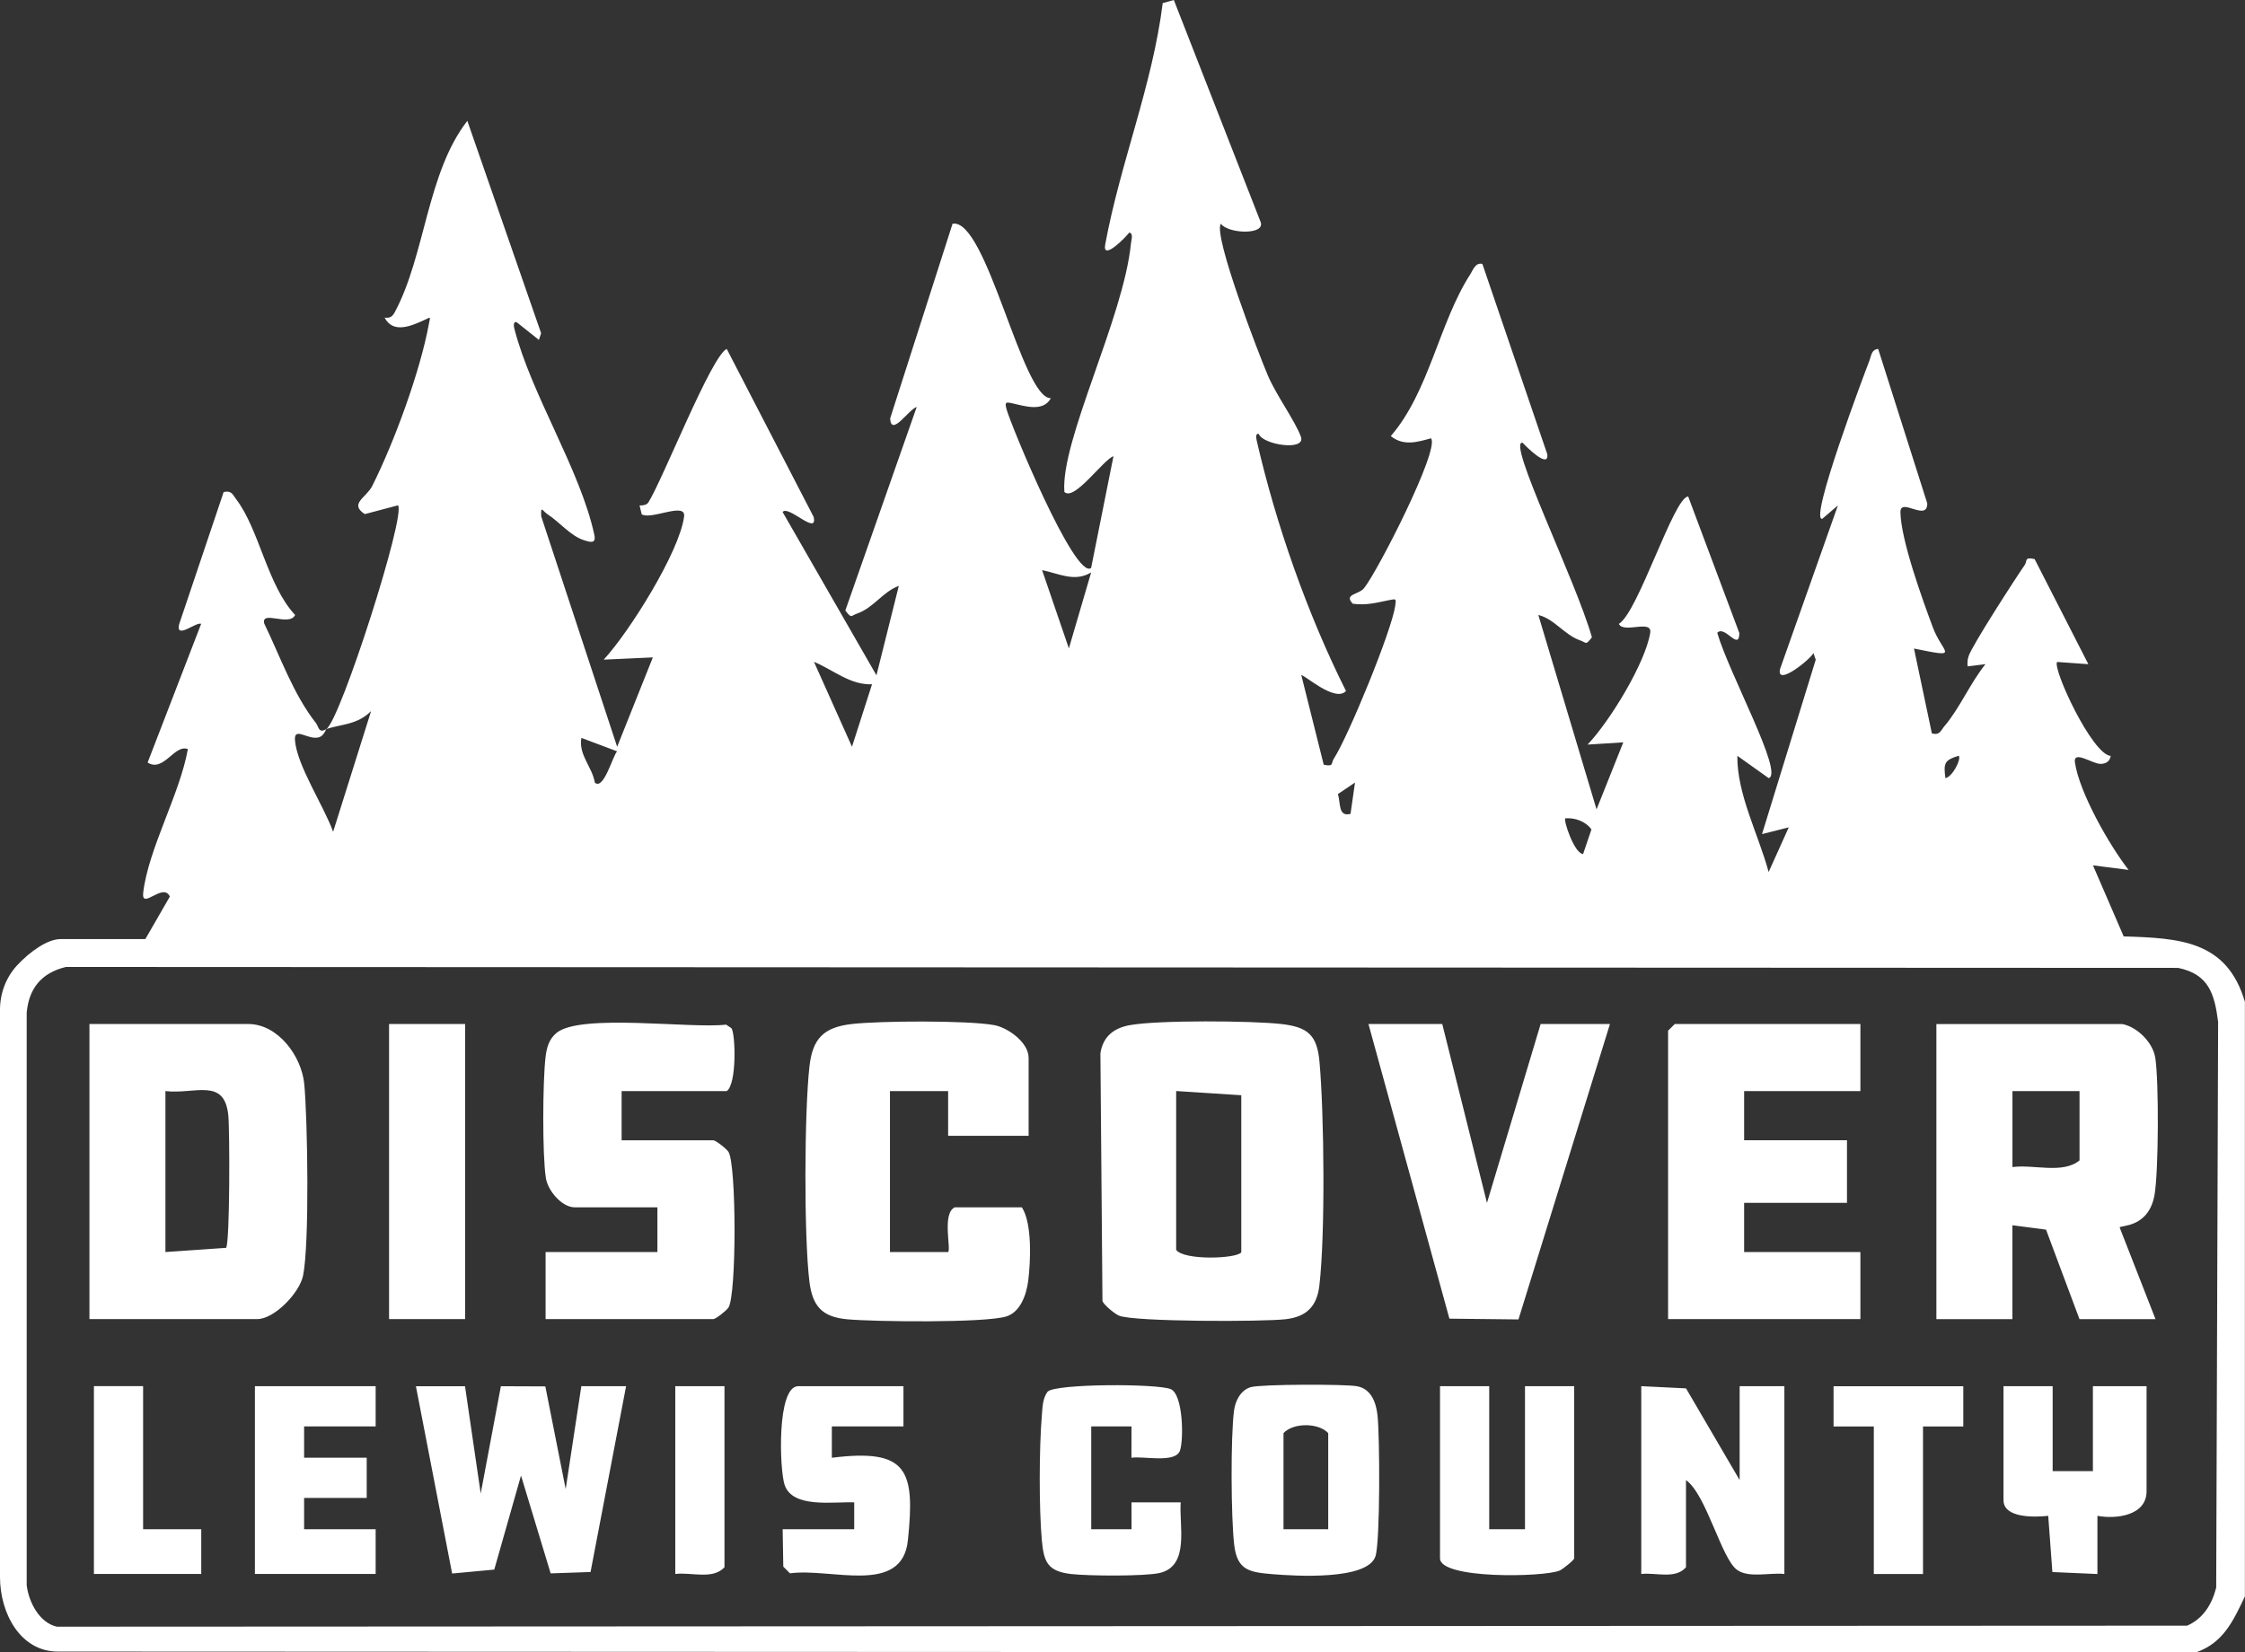 <?xml version="1.0" encoding="UTF-8"?><svg id="Layer_2" xmlns="http://www.w3.org/2000/svg" viewBox="0 0 502 369.55"><rect x="0" y="0" width="502" height="369.55" fill="#333333" stroke="none"/><g id="Layer_1-2" style="fill:white"><path d="M73,163.02c3.12-2.02,17.85-47.92,15.99-50l-7.41,1.96c-3.59-2.31.33-3.68,1.63-6.25,4.91-9.75,10.74-25.62,12.7-36.31.31-1.71.51-1.54-.91-.9-2.9,1.32-7.06,3.24-9-.48,1.2.16,1.73-.21,2.29-1.25,6.81-12.71,7.16-31.11,16.21-42.76l16.5,47.5-.5,1.49-5.01-3.99c-.76-.15-.62.93-.48,1.47,3.82,14.84,14.74,31.52,17.89,46.13.46,2.14-1.09,1.55-2.23,1.22-3-.9-5.6-4.13-8.2-5.81-1.19-.77-1.58-2.18-1.45.45l16.98,51.53,7.98-19.99-10.99.5c5.66-6.1,16.98-24.11,17.98-32.03.42-3.31-7.35.84-9.48-.47l-.48-1.99c.7.03,1.61-.08,1.99-.7,3.39-5.52,14.03-32.66,17.5-34.31l19.43,37.57c1,4.39-5.71-2.77-6.93-1.08l20.98,36.51,5-20c-3.62,1.34-5.63,4.91-9.32,6.19-1.48.51-1.17,1.21-2.64-.68l15.96-45.51c-1.68.38-5.7,6.83-5.94,2.56l13.96-43.56c7.63-1.29,15.58,39.3,21.98,39.02-1.71,3.22-6.04,1.71-8.67,1.14-1.44-.31-1.64-.26-1.26,1.27.8,3.18,15.32,38.36,18.93,35.57l5-25c-2.29.77-8.8,10.18-10.98,7.99-.89-11.46,13.27-38.96,14.89-55.6.08-.78.6-2.29-.4-2.39-.53.78-6.07,6.52-5.36,2.66,3.34-18.17,10.56-35.56,12.86-54l2.49-.68,19.4,49.63c1.14,2.98-7.33,2.66-8.89.39-1.8,2.54,8.62,29.53,10.52,33.97s6.02,10.03,7.37,13.65c1.24,3.34-8.58,1.84-9.41-.61-.77-.16-.6.9-.47,1.46,4.29,18.76,11.38,38.9,19.97,56.04-2.44,2.72-9.65-3.94-9.98-3.51l5,20c2.34.5,1.6-.32,2.23-1.29,3.25-5,12.93-28.57,13.76-34.23.25-1.69.18-1.58-1.29-1.3-2.89.57-5.08,1.23-8.2.82-2.09-2.19,1.32-2.02,2.5-3.46,2.97-3.61,17.06-31.16,14.99-33.54-3.13.87-6.17,1.78-8.99-.5,8.59-9.93,10.82-25.43,17.79-36.21.62-.96,1.11-2.65,2.69-2.29l14.5,42.52c.48,3.52-4.84-1.77-5.49-2.52-3.72-.75,11.92,30.85,15.48,43.51-1.46,1.88-1.15,1.2-2.64.68-3.54-1.24-5.78-4.82-9.34-5.68l13.02,43.48,5.98-14.99-7.99.5c4.92-5.14,12.92-18.21,14.01-25,.49-3.08-5.97.24-7.01-2,4.32-2.57,12.31-28.44,15.5-28.48l11.44,30.55c-.04,4.16-3.25-1.88-4.94-.07,2.64,9.14,14.96,31.51,11.5,32.5l-7.01-4.99c-.1,8.56,4.71,17.55,7,25.99l4.5-9.99-5.98,1.51,12.01-39-.52-1.51c-.35,1.15-8.43,7.75-7.45,3.57l12.93-36.57-3.49,2.99c-3.06.58,9.46-32.6,10.56-35.44.4-1.04.41-2.41,1.93-2.55l10.98,34.54c.03,4.22-6.04-1.45-6,1.97.09,6.19,4.92,19.53,7.25,25.77,2.19,5.87,6.48,6.92-4.22,4.73l4,18.99c1.86.44,1.94-.63,2.83-1.66,3.32-3.86,5.85-9.78,9.16-13.84l-3.99.5c-.09-.8-.04-1.49.21-2.28.71-2.28,10.48-17.42,12.56-20.41.6-.87-.16-1.86,2.21-1.3l12.01,23.5-6.99-.5c-1.08,1.44,7.78,20.66,11.99,21.02-.18,1.2-1.08,1.78-2.27,1.78-1.84,0-6.15-3.18-5.73-.31.98,6.72,7.74,18.59,12,24.02l-7.97-1.02,6.87,15.89c12.47.39,23.08.91,27.1,14.62v133c-2.6,5.44-4.78,10.37-10.97,12.53l-478.13-.2C4.59,369.34,0,360.88,0,352.68v-126.84c0-3.66,1.32-7.21,3.79-9.9,2.94-3.19,6.91-5.91,9.71-5.91h19l5.48-9.51c-1.49-3.31-6.45,3.22-5.95-.95,1.2-9.86,8.16-21.88,9.98-32.03-3-1.18-5.41,5.28-9,3l11.97-31.02c-1.11-.51-5.75,3.61-4.92.09l9.95-29.57c1.78-.39,1.98.52,2.83,1.65,5.16,6.8,6.93,19.2,13.15,25.85-1.29,2.68-7.62-1.16-6.91,1.9,3.59,7.39,6.49,15.84,11.62,22.34.53.67.54,2.39,2.3,1.25-.12.04-.55,1.56-1.69,1.87-2.47.68-5.58-2.52-5.35.65.42,5.64,6.55,14.87,8.53,20.48l8.49-26.99c-3.03,3.04-6.52,2.89-9.99,4ZM243.99,128.02c-3.68,2.26-7.28.22-10.97-.51l5.99,17.5,4.98-16.99ZM195,153.03c-4.86.24-8.71-3.25-12.99-5.01l8.5,18.99,4.49-13.99ZM138,168.04l-8-3.01c-.66,3.85,2.41,6.43,3.01,9.99,1.98,1.86,4.06-6.17,4.99-6.98ZM435.01,174.02c1.51-.21,3.61-4.19,2.98-5-3.16.98-3.44,1.6-2.98,5ZM301.99,182.02l1-7-3.84,2.59c.67,1.77-.03,5.18,2.84,4.41ZM353.99,191.02l1.87-5.52c-1.31-1.81-3.66-2.65-5.86-2.48-.43.39,1.98,7.83,3.99,7.99ZM14.74,216.26c-5.42,1.31-8.27,4.73-8.77,10.22v128.07c.45,3.71,2.79,8.38,6.75,9.26l476.34-.23c3.61-1.58,5.54-4.77,6.5-8.5l.43-126.54c-.81-6.29-2.1-10.64-8.93-12.07l-472.32-.21ZM252.74,229.26c6.3-1.13,27.09-.99,33.76-.24,5.95.68,8.01,2.46,8.55,8.45,1.05,11.65,1.31,38.7-.03,50.07-.54,4.62-2.88,6.96-7.5,7.5-5.1.6-33.79.6-37.26-.78-.99-.4-3.32-2.32-3.74-3.26l-.46-55.43c.59-3.82,3.04-5.67,6.68-6.32ZM263,244.02v35.5c1.66,2.42,13.56,2.01,14.56.56v-35.13s-14.56-.94-14.56-.94ZM474.5,229.02c3.34.59,6.9,4.1,7.44,7.56.82,5.21.75,25.55-.18,30.71-1.35,7.48-7.77,6.68-7.78,7.25l8.01,20.49h-17l-7.48-20.02-7.52-.98v21h-17v-66h41.5ZM465,244.02h-15v17c4.74-.66,11.24,1.61,15-1.5v-15.5ZM20,295.02v-66h35.5c6.67,0,11.95,7.19,12.54,13.46.75,8.01,1.18,35.73-.27,42.81-.79,3.87-6.42,9.73-10.27,9.73H20ZM37,280.02l13.56-.94c.85-1.22.83-26.27.49-29.62-.85-8.56-7.48-4.66-14.06-5.44v36ZM230,236.52c0-3.31-4.54-6.69-7.74-7.26-5.99-1.07-25.43-.96-31.76-.24s-8.8,3.25-9.5,9.5c-1.15,10.23-1.24,37.88-.02,48.02.68,5.67,2.91,8.01,8.48,8.52,6.07.56,30.63.84,35.51-.62,3.21-.96,4.56-4.93,4.95-8.01.55-4.42.89-12.87-1.42-16.41h-15c-2.91,1.36-.78,9.3-1.49,10h-13.01v-36h13.01s0,10,0,10h18v-17.5ZM374.5,229.02l-1.5,1.5v64.5h43v-15h-26v-11h23v-14h-23v-11h26v-15h-41.5ZM162.5,244.02c2.27-1.49,1.98-12.75,1.06-14.06l-1.2-.8c-7.9.95-32.47-2.56-37.89,1.83-1.74,1.41-2.25,3.39-2.49,5.51-.63,5.44-.73,21.73.08,26.96.45,2.89,3.62,6.56,6.44,6.56h18.5v10h-25v15h37.5c.54,0,2.95-1.89,3.4-2.6,1.82-2.89,1.78-31.95,0-34.79-.45-.72-2.85-2.6-3.4-2.6h-20.5v-11h23.5ZM306,229.02l18.1,65.9,15.44.17,20.46-66.07h-15.5l-12,40.01-10-40.01h-16.5ZM93,310.03l8.1,41.89,9.42-.88,5.98-21.03,6.63,21.88,8.92-.31,7.95-41.56h-10.01s-3.5,23.01-3.5,23.01l-4.55-22.96-9.94-.04-4.51,24-3.51-24h-10.99ZM87,229.02v66h17v-66h-17ZM279.71,310.23c2.28-.65,21.11-.7,23.77-.19,3.16.6,4.22,3.67,4.54,6.46.52,4.5.63,28.29-.46,31.58-1.79,5.4-17.97,4.41-23.1,3.98s-7.81-.9-8.48-6.52c-.72-6.14-.82-24.04-.04-30.07.28-2.17,1.48-4.58,3.76-5.24ZM297,342.02v-21.5c-2.15-2.36-7.85-2.36-10,0v21.5h10ZM367,352.02c3.29-.37,7.62,1.24,10-1.5v-19.5c4.59,3.28,7.88,17.51,11.42,20.08,2.63,1.91,7.36.56,10.58.92v-42h-10v21l-11.99-20.51-10.01-.49v42ZM322,310.02v38.5c0,4.7,23.25,4.23,26.74,2.74.74-.32,3.26-2.36,3.26-2.74v-38.5h-11v32h-8v-32h-11ZM244,319.02h9.01s-.01,7.01-.01,7.01c2.6-.44,9.89,1.33,10.87-1.65.84-2.56.68-12.51-2.09-13.7-2.94-1.25-25.7-1.26-27.53.57-1.13,1.56-1.12,3.39-1.28,5.22-.61,7.32-.66,20.81,0,28.09.44,4.84,1.35,6.87,6.53,7.47,3.76.44,16.43.54,19.8-.23,6.83-1.57,4.3-10.72,4.72-15.79h-11.01s.01,6.01.01,6.01h-9.01v-23.01ZM178.5,310.02c-4.85,0-4.19,18.66-3.06,22.06,1.78,5.35,11.01,3.72,15.57,3.93v6.01h-16l.14,8.36,1.5,1.5c9.1-1.29,25.06,5.04,26.36-7.36,1.65-15.79-.07-20.6-17-18.49v-7.01h16.01v-9h-23.5ZM57,310.02v42h27v-10h-16v-7h14v-9h-14v-7h16v-9h-27ZM448,310.02v25.5c0,4.07,7.09,3.82,10,3.5l.93,12.57,10.07.44v-13.01c4.08.77,10.99.01,10.99-5.5v-23.5h-12v19h-9v-19h-11ZM410,310.02v9.01s9,0,9,0v33h11v-33h9.01s0-9,0-9h-29ZM21,310.02v42h24v-10.01s-13,0-13,0v-32h-11ZM151,310.02v42c3.57-.45,8.36,1.35,11-1.5v-40.5h-11Z"/></g></svg>
